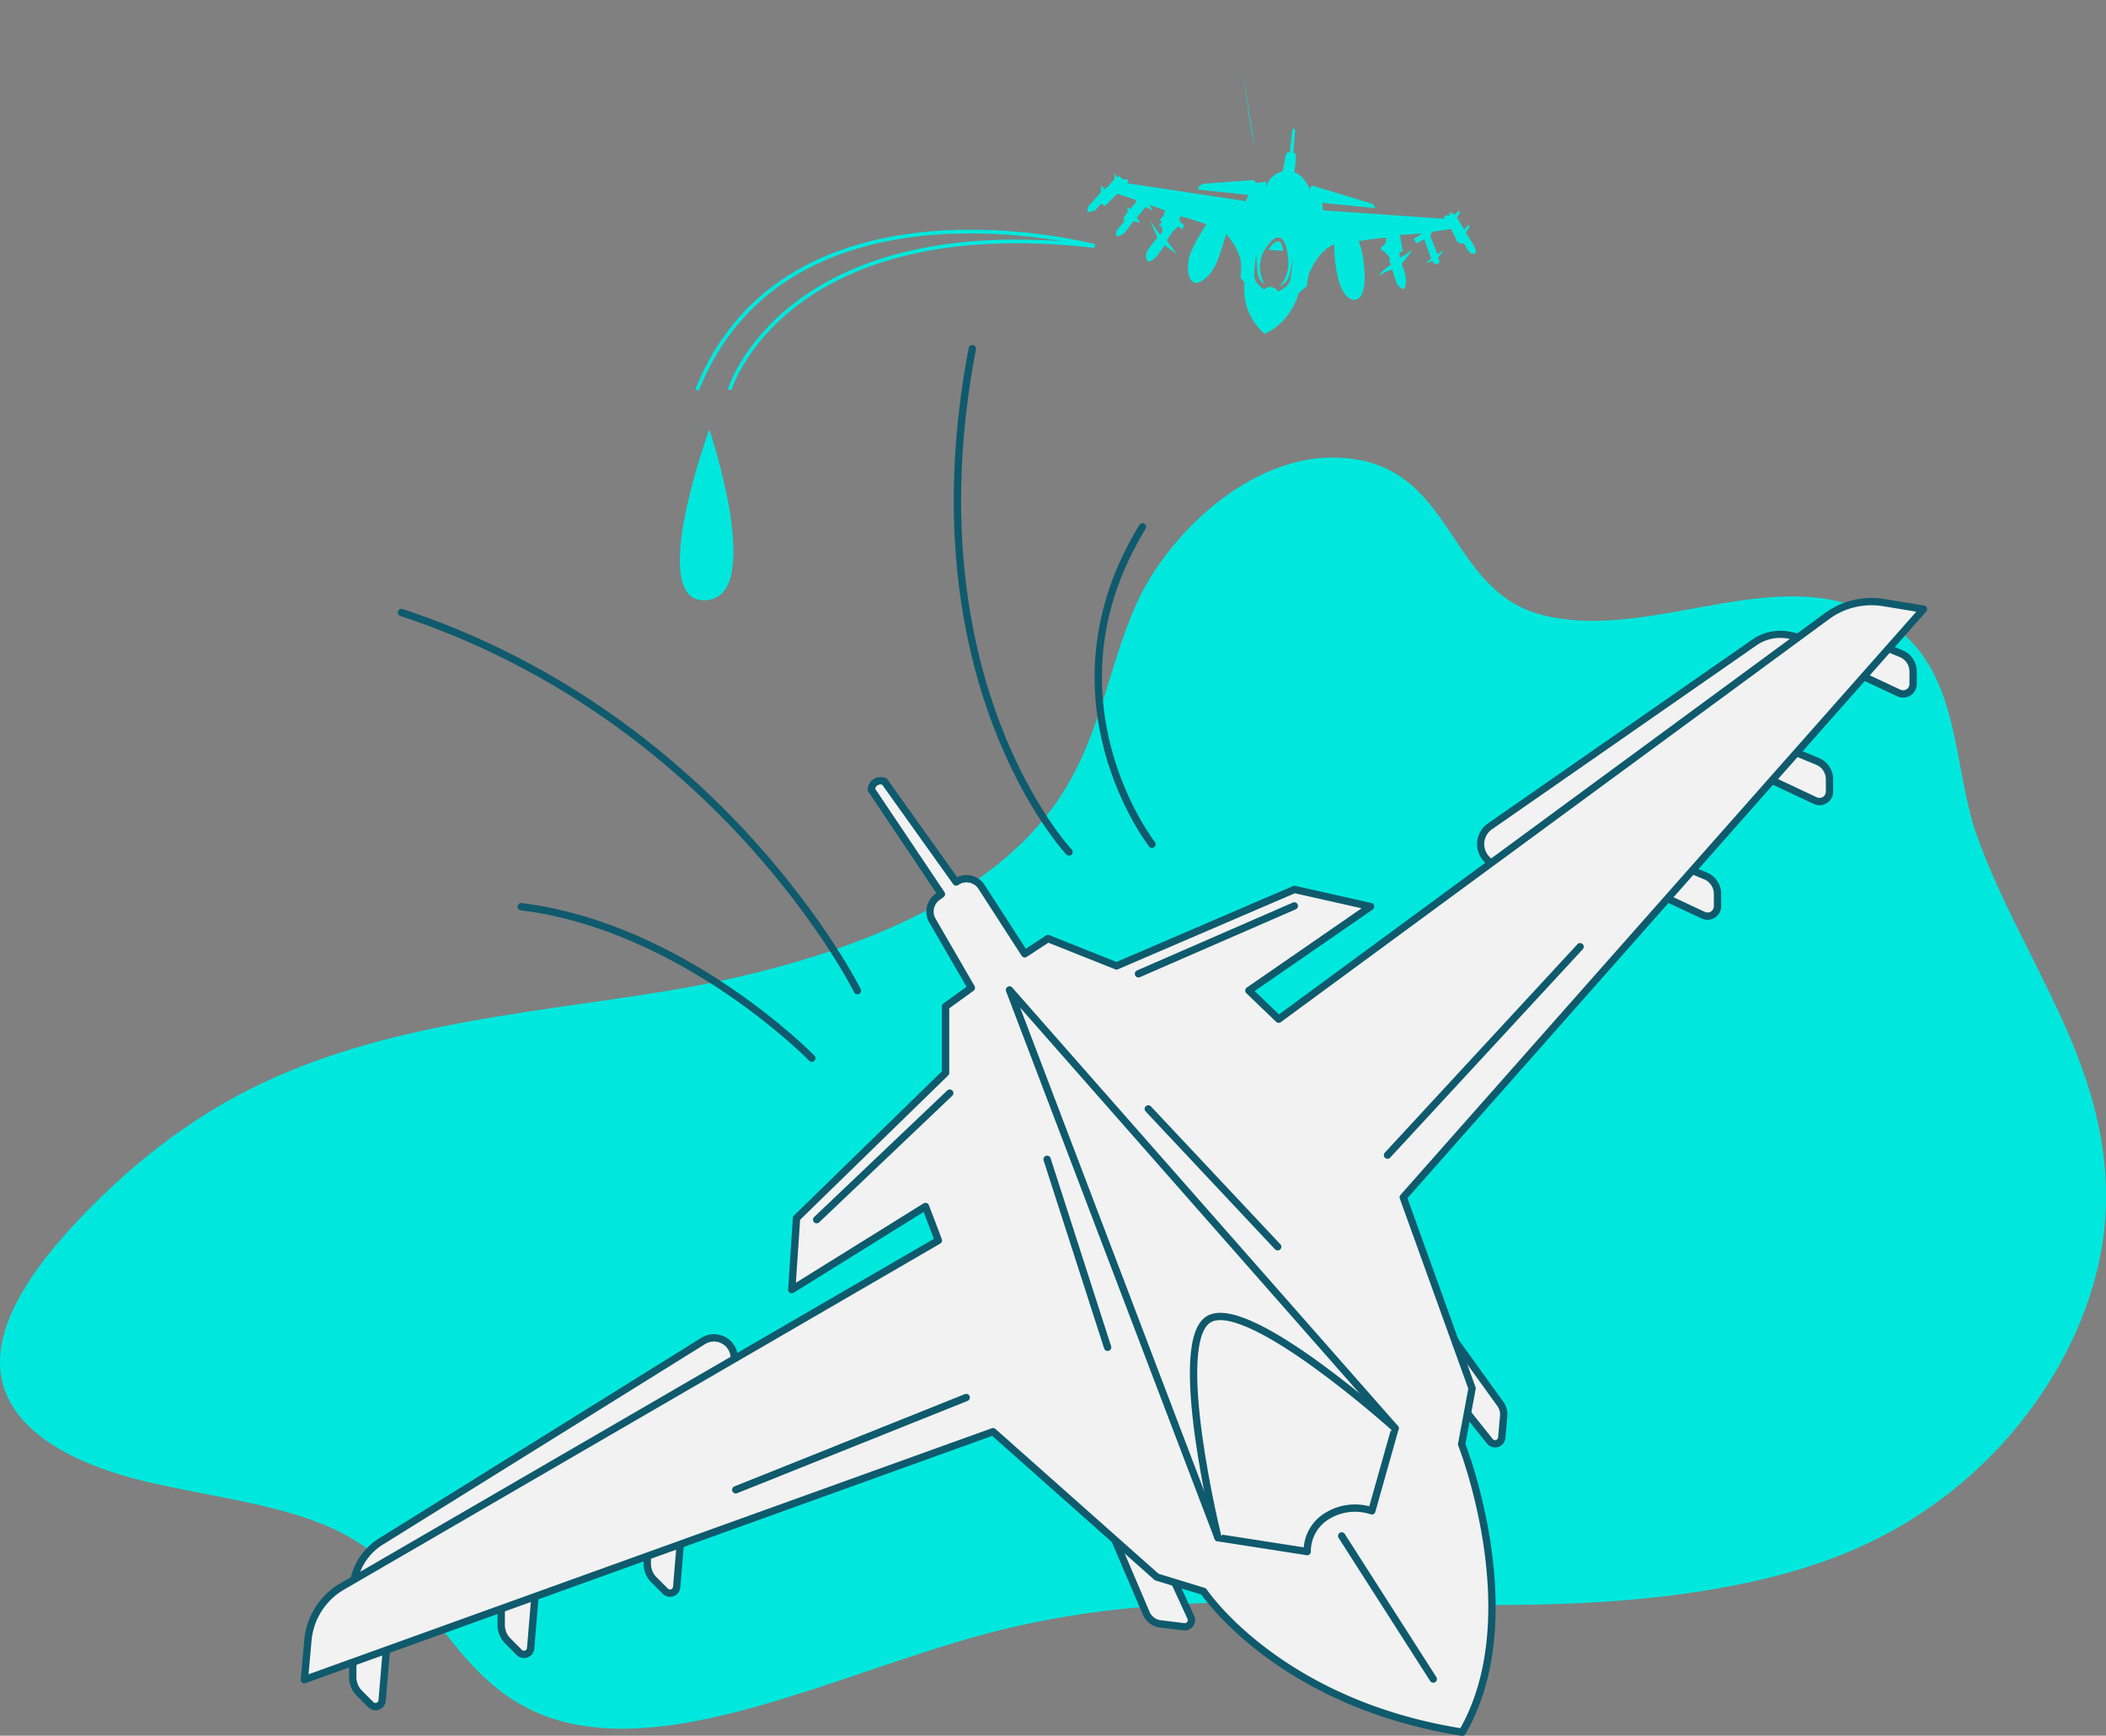 <svg xmlns="http://www.w3.org/2000/svg" viewBox="0 0 565.17 465.85"><rect x="0" y="0" width="565.17" height="465.85" fill="#808080" stroke="none"/><g><g><path d="M358.12,122.8c-22.92-.34-44.82,20.69-53.15,39.29s-9.76,38-23.2,55.66C260.17,246.18,216,260,177.61,266.18s-78.67,9-113.91,27.89C47.08,303,32.83,314.92,20.84,327.65,9.22,340-.89,354.3.06,367.28,1.28,383.79,19.81,393,39,397.6s40.75,6.44,55.9,15.6c21.82,13.18,27.43,39.9,53.82,48.18,32.67,10.24,76.63-12.46,116.3-23,66.6-17.64,128.94-.38,195.65-12,13.06-2.27,26.33-5.7,38.76-11.33C539.55,396.89,563,358.81,565,326.65c2.51-39.68-22.15-68-34.43-102.25-6.67-18.64-4.25-43.49-22.53-56.39-28.2-19.91-63.42,4.82-94.07-2.94C387.45,158.36,390.74,123.29,358.12,122.8Z" style="fill:#00e8dd"/><line x1="201.88" y1="109.08" x2="177.93" y2="126.67" style="fill:#00e8dd"/><path d="M177.72,106.55c.41.31,24.18,20.69,24.18,20.69" style="fill:#00e8dd"/><path d="M190.35,115.26s-17,46.42-1.14,45.86C205.66,160.53,190.35,115.26,190.35,115.26Z" style="fill:#00e8dd"/><path d="M344.31,67.29,340.48,67a5.2,5.2,0,0,1,2.2-2.14C344,64.37,344.31,67.29,344.31,67.29Z" style="fill:#00e8dd"/><path d="M394.7,64.57c-.76-1.22-1.3-2.14-1.3-2.14l1.05-1.7-.41-.34-1.13,1.23L391,58.34l.82-1.25-.39-.54-.9,1L388.87,57l.2.85-1.33-.06-.24.92-32.43-2.26-.24-2L369,55.86a1.43,1.43,0,0,0-1-1.24l-15.49-4.71a.71.71,0,0,0-.92.74l.05.47s-1.61-4.13-4.28-4.82c.17-1.11.34-3.27.42-4.42a.85.85,0,0,0-.7-.9l.49-6a.38.38,0,0,0-.33-.4h-.05a.37.37,0,0,0-.37.33l-.68,6-.31,0a.86.86,0,0,0-.76.68L344.23,46a6,6,0,0,0-4.43,4.2c0-.79,0-1.45,0-1.45l-2.88.4s0-.06,0-.09a.72.72,0,0,0-.77-.71l-13,.95a1.76,1.76,0,0,0-1.62,1.58L335,52.31,334.37,54l-31.75-4.8.14-1-1.43-.1-1.1-.91-.37.45-.75-1.22,0,1.66-2.51,2.71-1.15-.95,0,1.79-3.51,3.91-.14,1.49L294,56.4l1.49-1.79,1,.74L299.84,52l5,1.66v.6l-1.53,1.84-.75-.58.08,1.34-1,1.4,0,1.25-1.81,2.12a2.74,2.74,0,0,0-.22,1.8,4,4,0,0,0,2.17-.92l2.41-3.14,1.88.41-1-1.37,2.35-2.82,1.85.89-.76-1.5,4.18,1.5-.43,1.41L311.26,59l.54.58-.83,1,.8.18.22,1.41-.69.83-2.7-3.78,2,4.5-2.46,3.14s-1.22,1.87-.12,3.36c1.34,0,2.65-1.74,2.65-1.74l1.89-2.67,3.33,2.44-2.74-3.6a10.34,10.34,0,0,1,3.09-3.9l1.09.91.41-1.23s-1.77-.94-1-2.4a59.61,59.61,0,0,1,7,2.18s-3.93,6-4.59,8.87-.44,5.48,1,6.58,4.68-1.46,6.15-4.76,2.65-8.08,2.77-8.08,4.37,5,4,9.07l-.14,2.6L334,76a15.64,15.64,0,0,0,5.4,13.61c7.36-3.35,9.13-11,9.13-11l2.26-1.87a12.5,12.5,0,0,1,.49-3.3c.41-.9,2.64-6.29,6.83-7.87-.15,4.94,1.17,15,5.38,14.87s2.72-11.92,1.13-15.75c4.64-.67,7.25-.93,7.25-.93s.78,1.48-1.25,2.58c.06.42.11,1,.11,1l.53-.09,1.56,1.63.13,1.66.51.39S370.38,72.9,370.2,74a11,11,0,0,1,3.42-1.66l1.06,3.32a3.28,3.28,0,0,0,2,2c1.68-2.28-.55-6.76-.55-6.76l2.94-3.8-3.4,2.12-.1-1.54.88-.14-.76-4.46,6-.43-2.28,1.48.72,1.22,2.1-1.12,1.85,5.17-1.48,1.25,1.78-.56s.81,1.29,1.55.67,0-1.57,0-1.57l1.49-2-1.66,1-2-5,.48-.44-.09-.5,5.25-.8,1.26,2.46a1.64,1.64,0,0,0,2.16,1.34c.71,1.2.88,1.56.88,1.56s1.07,1.73,2,1.27S395.47,65.79,394.7,64.57Zm-48.27,9.8a4.18,4.18,0,0,1-2,3.08l-1.42.83A2.73,2.73,0,0,0,341.05,77a2.23,2.23,0,0,0-1.82.74l-1.17-1a4.15,4.15,0,0,1-1.48-3.61l.51-5.18.35,5.11a4.19,4.19,0,0,0,1.33,2.77l.79.73A9.14,9.14,0,0,1,340,66.16c3.94-5.68,5.31.18,5.45,1.46s1.29,5.82-2.32,9.48l1.25-.87a4.15,4.15,0,0,0,1.69-2.52L347.11,69Z" style="fill:#00e8dd"/><path d="M344.31,67.29,340.48,67a5.2,5.2,0,0,1,2.2-2.14C344,64.37,344.31,67.29,344.31,67.29Z" style="fill:#00e8dd"/><path d="M344.31,67.29,340.48,67a5.2,5.2,0,0,1,2.2-2.14C344,64.37,344.31,67.29,344.31,67.29Z" style="fill:#00e8dd"/><line x1="339.4" y1="89.56" x2="339.07" y2="92.45" style="fill:#00e8dd"/><path d="M195.78,104.61s14.46-48.09,98-38.58c0,0-82.52-22-106.72,38.67" style="fill:none;stroke:#00e8dd;stroke-miterlimit:10"/><line x1="359.93" y1="44.36" x2="370.89" y2="21.9" style="fill:#00e8dd"/><line x1="353.32" y1="32.41" x2="359.78" y2="10.62" style="fill:#00e8dd"/><path d="M336.56,38.7c-.54-1-3-19.08-3-19.08" style="fill:#00e8dd"/><line x1="344.32" y1="25.62" x2="344.12" style="fill:#00e8dd"/><line x1="325.01" y1="38.7" x2="321.23" y2="25.62" style="fill:#00e8dd"/><path d="M286.88,228.67s-43-45.74-25.95-135.1" style="fill:none;stroke:#0f5a6d;stroke-linecap:round;stroke-linejoin:round;stroke-width:1.965px"/><path d="M230.09,265.88S193.8,192.77,107.74,164.39" style="fill:none;stroke:#0f5a6d;stroke-linecap:round;stroke-linejoin:round;stroke-width:1.965px"/><path d="M217.86,284s-34.38-35.26-78-40.66" style="fill:none;stroke:#0f5a6d;stroke-linecap:round;stroke-linejoin:round;stroke-width:1.965px"/><path d="M309.15,226.59s-30.67-39.21-2.55-85.19" style="fill:none;stroke:#0f5a6d;stroke-linecap:round;stroke-linejoin:round;stroke-width:1.965px"/><path d="M388.15,356.69l14.5,20.13a4.78,4.78,0,0,1,.88,3.21l-.52,5.8a1.8,1.8,0,0,1-3.2,1L386.42,370" style="fill:#f2f2f2;stroke:#0f5a6d;stroke-linecap:round;stroke-linejoin:round;stroke-width:1.965px"/><path d="M309.77,412.78l9.8,21.29a1.8,1.8,0,0,1-1.85,2.54l-6.33-.78A4.77,4.77,0,0,1,307.6,433l-11-25.8" style="fill:#f2f2f2;stroke:#0f5a6d;stroke-linecap:round;stroke-linejoin:round;stroke-width:1.965px"/><path d="M503.13,172.52l7.09,2.93a5.18,5.18,0,0,1,3.19,4.78v3.32A2.68,2.68,0,0,1,509.6,186l-12.49-5.84" style="fill:#f2f2f2;stroke:#0f5a6d;stroke-linecap:round;stroke-linejoin:round;stroke-width:1.965px"/><path d="M480.69,201.42l7.08,2.93a5.2,5.2,0,0,1,3.2,4.79v3.32a2.68,2.68,0,0,1-3.82,2.42L474.66,209" style="fill:#f2f2f2;stroke:#0f5a6d;stroke-linecap:round;stroke-linejoin:round;stroke-width:1.965px"/><path d="M450.63,232.17l7.08,2.93a5.18,5.18,0,0,1,3.2,4.79v3.32a2.67,2.67,0,0,1-3.81,2.42l-12.5-5.84" style="fill:#f2f2f2;stroke:#0f5a6d;stroke-linecap:round;stroke-linejoin:round;stroke-width:1.965px"/><path d="M404.9,233.67l-4.06-1.79a5.81,5.81,0,0,1-1-10.09l71-49.38a12.14,12.14,0,0,1,9.51-1.88l6.82,1.5Z" style="fill:#f2f2f2;stroke:#0f5a6d;stroke-linecap:round;stroke-linejoin:round;stroke-width:1.919px"/><path d="M94.67,427.31h0a16,16,0,0,1,7.53-13.57l86.51-53.84a5.46,5.46,0,0,1,8.31,4l.43,3.79" style="fill:#f2f2f2;stroke:#0f5a6d;stroke-linecap:round;stroke-linejoin:round;stroke-width:1.965px"/><path d="M94.67,446.44v3.7a6.09,6.09,0,0,0,1.78,4.31l3.1,3.11a1.79,1.79,0,0,0,3-1.12l1.11-13.25" style="fill:#f2f2f2;stroke:#0f5a6d;stroke-linecap:round;stroke-linejoin:round;stroke-width:1.965px"/><path d="M134.51,432.43v3.7a6.09,6.09,0,0,0,1.78,4.3l3.11,3.11a1.79,1.79,0,0,0,3-1.11l1.11-13.26" style="fill:#f2f2f2;stroke:#0f5a6d;stroke-linecap:round;stroke-linejoin:round;stroke-width:1.965px"/><path d="M173.71,416v3.7a6.09,6.09,0,0,0,1.78,4.3l3.1,3.11a1.79,1.79,0,0,0,3-1.12l1.11-13.25" style="fill:#f2f2f2;stroke:#0f5a6d;stroke-linecap:round;stroke-linejoin:round;stroke-width:1.965px"/><path d="M343.15,273.54,490.26,165.39a20.2,20.2,0,0,1,15.24-3.66l10.68,1.76L376.58,321.35l18.47,51.28-2.8,15s18.2,46.19.17,77.27c-49.54-7.81-69.4-37.78-69.4-37.78l-12.61-3.87-43.92-39L81.69,450.81l.94-10.56a18.62,18.62,0,0,1,9.2-14.46l160-92.87-3.47-9.11-35.88,22.31,1.28-19.18,40-39V270.12l6.92-5-10.46-18.06a4.8,4.8,0,0,1,1.32-6.28l1.1-.81-18.78-28h0a2.42,2.42,0,0,1,2.75-2.4l.68.1,19.3,27.05h0a4.81,4.81,0,0,1,6.81,1.31L275,256l6.24-4.09,18.39,7.33,47.76-20.52,20.42,4.59-32.66,22.55Z" style="fill:#f2f2f2;stroke:#0f5a6d;stroke-linecap:round;stroke-linejoin:round;stroke-width:1.965px"/><path d="M368.14,405.5a14.21,14.21,0,0,0-11.7,1.21,11.06,11.06,0,0,0-5.64,9.72l-23.94-3.73-55.95-147L374.39,383.33Z" style="fill:#f2f2f2;stroke:#0f5a6d;stroke-linecap:round;stroke-linejoin:round;stroke-width:1.965px"/><line x1="281" y1="311.14" x2="297.24" y2="361.6" style="fill:#f2f2f2;stroke:#0f5a6d;stroke-linecap:round;stroke-linejoin:round;stroke-width:1.965px"/><line x1="308.15" y1="297.62" x2="342.88" y2="334.62" style="fill:#f2f2f2;stroke:#0f5a6d;stroke-linecap:round;stroke-linejoin:round;stroke-width:1.965px"/><line x1="360.06" y1="412.23" x2="384.63" y2="450.64" style="fill:#f2f2f2;stroke:#0f5a6d;stroke-linecap:round;stroke-linejoin:round;stroke-width:1.965px"/><path d="M326.86,412.7s-13.18-53.39-2.17-58.8,49.7,29.43,49.7,29.43" style="fill:#f2f2f2;stroke:#0f5a6d;stroke-linecap:round;stroke-linejoin:round;stroke-width:1.965px"/><line x1="372.35" y1="310.03" x2="424.04" y2="254.09" style="fill:#f2f2f2;stroke:#0f5a6d;stroke-linecap:round;stroke-linejoin:round;stroke-width:1.965px"/><line x1="259.29" y1="375.08" x2="197.45" y2="399.85" style="fill:#f2f2f2;stroke:#0f5a6d;stroke-linecap:round;stroke-linejoin:round;stroke-width:1.965px"/><line x1="219.16" y1="327.35" x2="254.88" y2="293.38" style="fill:#f2f2f2;stroke:#0f5a6d;stroke-linecap:round;stroke-linejoin:round;stroke-width:1.965px"/><line x1="305.52" y1="261.36" x2="347.35" y2="243.14" style="fill:#f2f2f2;stroke:#0f5a6d;stroke-linecap:round;stroke-linejoin:round;stroke-width:1.965px"/></g></g></svg>